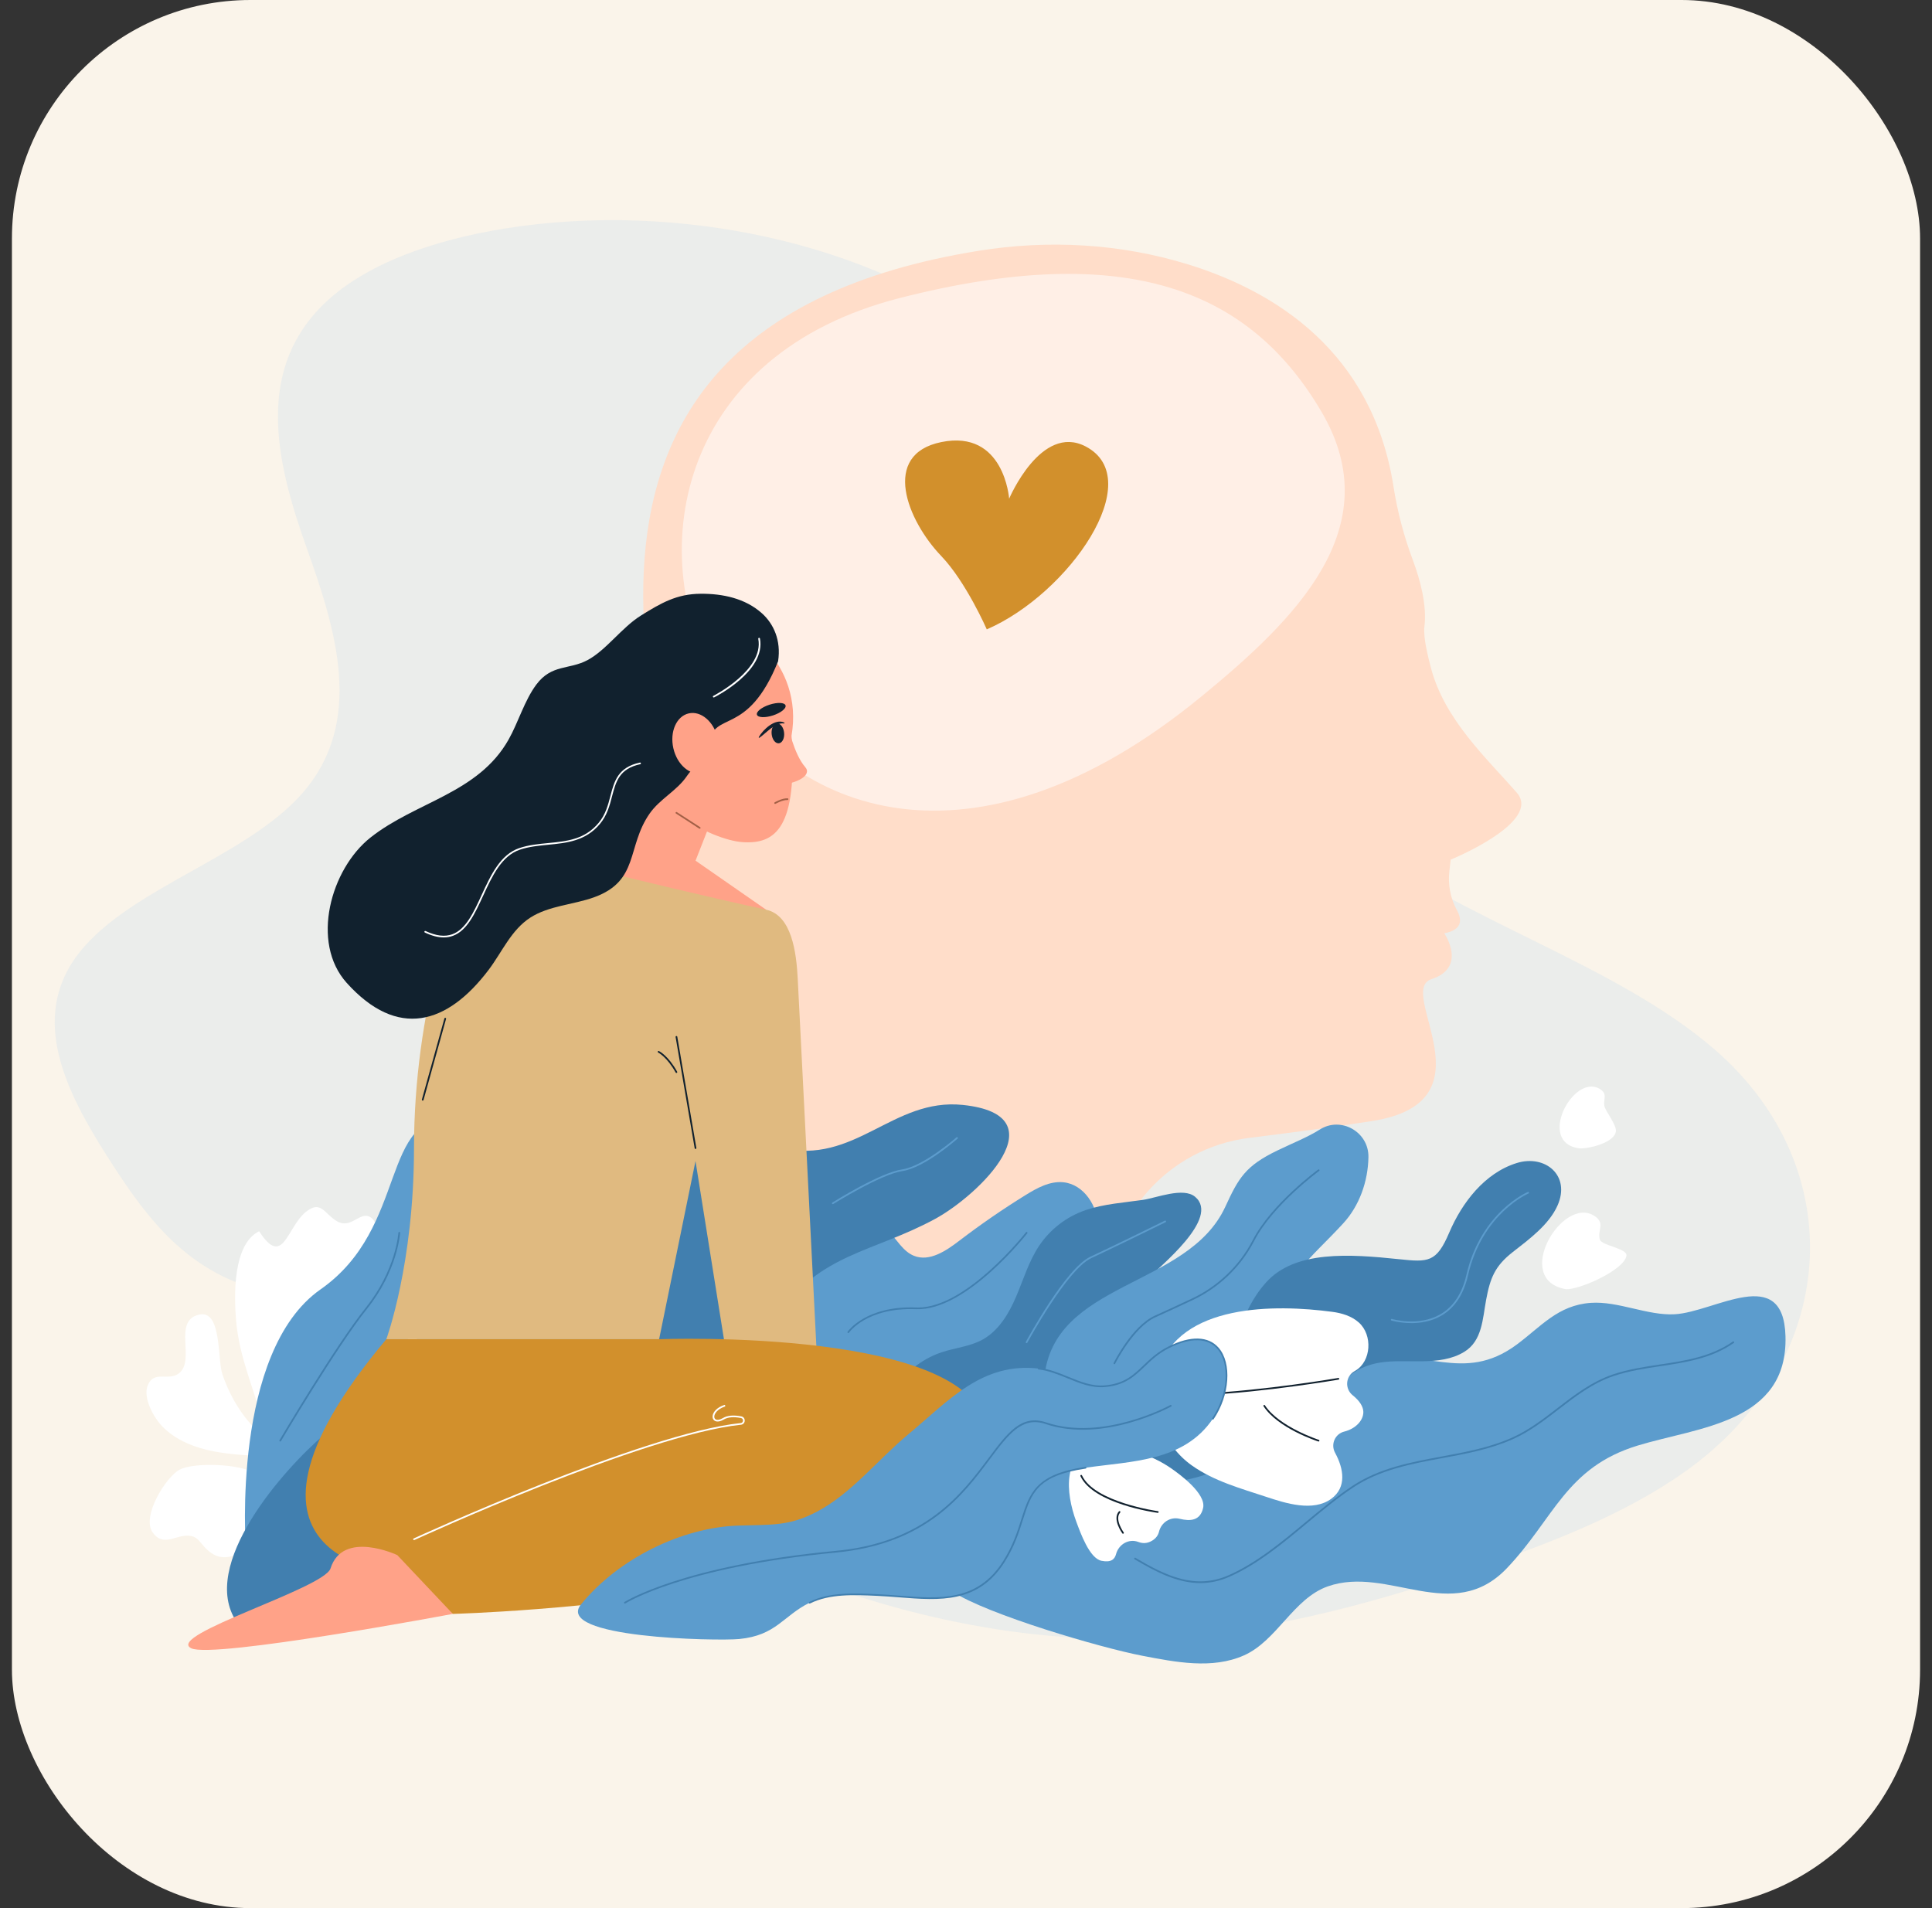 <?xml version="1.0" encoding="UTF-8"?> <svg xmlns="http://www.w3.org/2000/svg" width="81" height="80" viewBox="0 0 81 80" fill="none"><rect x="0" y="0" width="81" height="80" fill="#333333" stroke="none"/> <rect x="0.5" width="80" height="80" rx="10" fill="#FAF4EA"></rect> <path opacity="0.5" d="M17.512 56.794C21.756 59.754 26.039 62.734 31.044 65.02C36.049 67.307 41.897 68.879 47.853 68.704C52.649 68.565 57.24 67.315 61.578 65.861C64.853 64.763 68.096 63.511 70.654 61.693C77.101 57.112 77.671 49.029 71.903 44.016C67.767 40.421 61.246 38.577 56.817 35.16C49.236 29.314 49.104 20.011 41.568 14.135C36.554 10.225 28.477 8.418 21.195 9.577C18.211 10.052 15.254 11.06 13.494 12.829C10.639 15.699 11.659 19.601 12.869 23.003C14.082 26.405 15.289 30.239 12.701 33.231C10.196 36.126 4.715 37.42 2.903 40.562C1.352 43.252 3.058 46.275 4.774 48.913C6.145 51.019 7.831 53.316 10.924 54.086C14.314 54.929 18.1 53.592 21.618 54.105" fill="#DDE6EC"></path> <path d="M60.82 36.042C60.82 36.042 64.673 34.47 63.591 33.232C62.343 31.804 60.559 30.176 59.99 27.991C59.874 27.546 59.664 26.729 59.72 26.271C59.829 25.374 59.545 24.316 59.234 23.483C58.862 22.488 58.589 21.46 58.425 20.411C57.541 14.741 53.458 12.21 49.803 11.083C46.966 10.209 43.959 10.043 41.028 10.515C20.255 13.86 28.349 32.173 29.357 38.578C30.27 44.382 26.677 52.565 25.739 54.569C25.599 54.569 25.461 54.572 25.323 54.578C20.598 54.792 20.812 61.874 25.541 61.857L53.019 61.756C53.019 61.756 52.031 56.581 46.407 54.538C46.371 51.099 48.922 48.135 52.386 47.706C54.054 47.5 55.848 47.261 57.513 47.003C62.698 46.201 58.496 41.547 60.016 41.052C61.536 40.557 60.552 39.13 60.552 39.13C61.341 38.98 61.287 38.53 61.08 38.157C60.803 37.657 60.701 37.077 60.767 36.509L60.82 36.042H60.82Z" fill="#FFDDC9"></path> <path d="M50.364 29.207C54.279 25.992 58.258 22.14 55.415 17.283C52.427 12.177 47.282 10.052 37.715 12.497C19.428 17.171 31.186 44.951 50.363 29.206L50.364 29.207Z" fill="#FFEFE6"></path> <path d="M11.058 59.762C10.672 58.287 10.031 56.924 9.899 55.374C9.81 54.328 9.755 52.173 10.864 51.621C11.873 53.186 12.019 51.46 12.826 50.809C13.44 50.315 13.585 50.855 14.087 51.178C14.718 51.584 15.082 50.753 15.53 51.033C16.012 51.334 15.74 52.328 15.611 52.71C15.2 53.923 14.696 55.173 14.084 56.298C13.5 57.368 12.431 59.051 11.059 59.763L11.058 59.762Z" fill="white"></path> <path d="M10.814 61.041C9.436 60.971 7.829 60.849 6.8 59.8C6.465 59.459 5.982 58.62 6.191 58.09C6.447 57.439 7.054 57.909 7.486 57.591C8.229 57.044 7.216 55.392 8.336 55.119C9.31 54.881 9.109 57.005 9.326 57.63C9.591 58.396 9.978 59.1 10.51 59.705C10.831 60.07 11.493 60.589 10.814 61.041V61.041Z" fill="white"></path> <path d="M10.692 61.771C10.085 61.371 8.14 61.3 7.534 61.616C6.963 61.913 5.929 63.567 6.395 64.242C6.797 64.824 7.284 64.429 7.756 64.389C8.378 64.336 8.345 64.761 8.867 65.118C9.641 65.648 10.614 64.853 10.876 64.037C11.1 63.34 10.938 62.296 10.692 61.771Z" fill="white"></path> <path d="M65.645 54.05C66.202 54.093 68.125 53.232 68.189 52.642C68.222 52.336 67.154 52.229 67.074 51.969C66.955 51.581 67.328 51.287 66.839 50.975C65.499 50.121 63.394 53.65 65.645 54.05Z" fill="white"></path> <path d="M66.225 48.149C66.672 48.161 67.721 47.888 67.748 47.414C67.762 47.167 67.357 46.633 67.282 46.43C67.171 46.125 67.457 45.874 67.054 45.645C65.949 45.016 64.41 47.921 66.224 48.149H66.225Z" fill="white"></path> <path d="M10.305 64.852C10.305 64.852 9.703 56.672 13.439 54.059C17.175 51.446 15.869 46.626 19.123 46.864C22.378 47.102 14.341 63.51 10.305 64.852Z" fill="#5C9CCD"></path> <path d="M29.004 56.687C28.463 54.72 31.479 52.743 32.871 51.88C33.542 51.464 34.263 51.098 35.043 50.987C35.824 50.877 36.678 51.056 37.241 51.608C37.601 51.962 37.849 52.462 38.317 52.651C38.968 52.914 39.664 52.444 40.222 52.017C41.112 51.337 42.035 50.701 42.988 50.111C43.474 49.81 44.011 49.512 44.579 49.568C45.444 49.653 46.037 50.576 46.033 51.444C46.03 52.313 45.579 53.115 45.078 53.824C43.555 55.981 41.415 57.723 38.937 58.634C36.459 59.545 33.648 59.594 31.191 58.629C30.496 58.356 29.809 57.987 29.36 57.391C29.184 57.158 29.069 56.922 29.004 56.688V56.687Z" fill="#5C9CCD"></path> <path d="M9.921 68C11.651 68.185 14.832 66.847 16.374 65.929C17.739 65.116 17.77 63.805 18.75 62.677C20.661 60.479 23.513 60.174 26.115 59.772C29.742 59.212 30.796 57.748 32.606 55.128C34.388 52.549 36.617 52.507 39.198 51.108C41.039 50.111 44.494 46.755 40.367 46.326C37.414 46.02 35.863 48.87 32.707 48.124C31.508 47.842 30.665 47.219 29.476 47.603C28.275 47.992 27.371 49.667 26.388 50.415C25.421 51.151 24.138 52.123 22.957 52.522C21.719 52.94 20.343 52.576 19.281 53.4C18.346 54.127 17.655 56.022 16.953 56.964C15.941 58.325 14.902 59.042 13.62 60.126C11.899 61.581 8.317 65.629 9.921 68H9.921Z" fill="#417FAF"></path> <path d="M29.16 36.084L32.121 38.141C26.143 39.685 21.283 37.435 21.283 37.435L20.078 37.317C21.011 36.004 22.383 35.115 24.495 34.982C24.653 34.972 24.816 34.967 24.982 34.966C25.205 34.965 25.434 34.972 25.671 34.987L27.093 32.757L29.824 34.395L29.161 36.084H29.16Z" fill="#FFA288"></path> <path d="M32.121 38.141C33.194 38.375 33.389 39.934 33.445 41.031L34.25 56.901H30.472L29.159 48.678L27.634 56.148H16.197C16.197 56.148 17.357 52.998 17.357 48.136C17.357 42.461 18.997 37.304 20.409 35.315C20.409 35.315 27.093 37.042 32.121 38.14L32.121 38.141Z" fill="#E0BA80"></path> <path d="M33.185 30.847C33.44 34.671 32.537 35.418 31.103 35.305C29.889 35.211 26.805 33.775 26.641 31.104C26.478 28.434 26.643 25.969 28.894 25.831C31.144 25.694 33.703 27.858 33.185 30.847Z" fill="#FFA288"></path> <path d="M32.622 27.725C31.341 30.917 29.924 29.77 29.729 31.162C29.63 31.868 29.19 31.965 28.789 32.55C28.373 33.157 27.661 33.499 27.235 34.111C26.264 35.508 26.813 36.928 24.909 37.619C24.048 37.932 23.018 37.968 22.233 38.473C21.43 38.99 21.049 39.918 20.484 40.665C18.751 42.956 16.667 43.575 14.536 41.209C13.01 39.514 13.863 36.433 15.538 35.111C17.438 33.612 20.051 33.263 21.322 31.009C21.73 30.285 21.989 29.368 22.484 28.704C23.13 27.838 23.859 28.09 24.634 27.675C25.417 27.256 26.066 26.311 26.866 25.811C27.709 25.285 28.376 24.898 29.38 24.894C30.294 24.889 31.241 25.082 31.947 25.716C32.429 26.149 32.757 26.845 32.622 27.724V27.725Z" fill="#11212E"></path> <path d="M30.09 30.95C30.248 31.642 29.959 32.297 29.445 32.414C28.932 32.53 28.388 32.065 28.231 31.373C28.073 30.681 28.362 30.026 28.876 29.91C29.389 29.793 29.933 30.258 30.09 30.95Z" fill="#FFA288"></path> <path d="M33.017 30.345C33.017 30.345 33.271 31.606 33.758 32.16C34.067 32.511 33.375 32.869 32.68 32.897C32.123 32.92 33.017 30.346 33.017 30.346V30.345Z" fill="#FFA288"></path> <path d="M32.934 29.574C32.974 29.699 32.739 29.887 32.408 29.995C32.077 30.102 31.776 30.089 31.735 29.966C31.695 29.841 31.93 29.653 32.262 29.545C32.593 29.437 32.894 29.451 32.934 29.574Z" fill="#11212E"></path> <path d="M32.874 30.723C32.896 30.953 32.797 31.15 32.653 31.164C32.508 31.178 32.373 31.003 32.351 30.773C32.33 30.544 32.428 30.347 32.573 30.333C32.717 30.319 32.852 30.494 32.874 30.723Z" fill="#11212E"></path> <path d="M31.812 30.904C31.987 30.594 32.5 30.104 32.883 30.296C32.902 30.307 32.889 30.338 32.868 30.332C32.501 30.281 32.131 30.73 31.842 30.929C31.826 30.943 31.801 30.922 31.812 30.904V30.904Z" fill="#11212E"></path> <path d="M32.498 33.705C32.486 33.705 32.474 33.699 32.467 33.688C32.458 33.671 32.463 33.649 32.48 33.639C32.492 33.632 32.784 33.461 33.018 33.471C33.038 33.472 33.052 33.488 33.052 33.508C33.051 33.528 33.035 33.544 33.015 33.542C32.806 33.534 32.519 33.699 32.516 33.7C32.511 33.704 32.504 33.705 32.498 33.705H32.498Z" fill="#A36046"></path> <path d="M36.999 60.528C36.95 60.451 36.935 60.349 36.929 60.255C36.825 58.652 38.011 57.173 39.501 56.689C40.056 56.508 40.657 56.453 41.172 56.177C41.862 55.805 42.293 55.086 42.601 54.364C42.909 53.643 43.133 52.876 43.571 52.224C44.035 51.531 44.733 50.999 45.524 50.733C46.301 50.472 47.123 50.423 47.93 50.305C48.486 50.223 49.61 49.762 50.105 50.177C51.174 51.074 48.617 53.098 48.075 53.653C47.094 54.656 46.02 55.691 45.629 57.084C45.504 57.528 45.449 58.01 45.182 58.386C44.916 58.763 44.481 58.977 44.058 59.158C41.947 60.069 39.664 60.58 37.366 60.658C37.261 60.661 37.146 60.661 37.062 60.598C37.037 60.579 37.015 60.555 36.999 60.528Z" fill="#417FAF"></path> <path d="M27.634 56.148C27.634 56.148 41.148 55.63 41.367 60.067C41.713 67.063 18.986 67.665 18.986 67.665L16.915 65.987C16.915 65.987 8.19 65.683 16.197 56.149H27.634V56.148Z" fill="#D2902C"></path> <path d="M42.295 63.524C43.281 60.302 47.447 61.301 49.759 61.316C52.498 61.336 54.579 57.872 57.27 57.095C59.67 56.402 61.31 58.063 63.59 56.373C64.611 55.617 65.314 54.722 66.695 54.624C67.843 54.543 69.075 55.166 70.215 55.102C71.9 55.008 74.77 52.969 74.857 56.018C74.962 59.657 71.211 59.829 68.661 60.607C65.645 61.527 65.153 63.674 63.18 65.746C60.896 68.145 58.205 65.622 55.672 66.51C54.223 67.018 53.541 68.789 52.152 69.405C50.823 69.996 49.273 69.685 47.892 69.42C46.137 69.082 41.406 67.695 39.932 66.729C38.146 65.56 42.037 65.777 42.295 63.523L42.295 63.524Z" fill="#5C9CCD"></path> <path d="M43.778 57.803C44.144 53.701 49.796 54.018 51.372 50.594C51.929 49.383 52.218 48.881 53.554 48.236C54.242 47.904 54.832 47.676 55.332 47.358C56.221 46.792 57.391 47.459 57.372 48.514C57.355 49.538 56.991 50.557 56.313 51.294C54.862 52.871 53.961 53.342 53.551 55.556C53.326 56.771 53.285 57.353 52.161 58.067C50.527 59.105 48.527 59.489 46.753 60.23C45.806 60.627 44.061 61.494 43.167 60.523C42.627 59.936 42.685 58.713 43.779 57.803H43.778Z" fill="#5C9CCD"></path> <path d="M44.635 60.417C45.464 60.571 45.225 61.778 46.067 61.831C46.947 61.888 48.831 62.187 49.693 62.045C50.795 61.865 52.006 61.155 53.082 61.101C54.515 61.029 54.964 59.602 55.747 58.553C56.31 57.797 56.898 57.284 57.856 57.129C58.986 56.946 60.355 57.313 61.393 56.676C62.144 56.216 62.159 55.294 62.305 54.506C62.474 53.591 62.668 53.084 63.426 52.492C64.1 51.965 64.939 51.352 65.298 50.547C65.865 49.28 64.777 48.395 63.593 48.761C62.242 49.179 61.293 50.427 60.759 51.68C60.224 52.937 59.883 52.923 58.649 52.793C56.588 52.578 54.294 52.414 53.082 53.766C51.852 55.139 52.245 56.265 50.74 56.276C50.159 56.28 48.817 56.585 48.711 57.087C48.475 58.199 47.354 58.074 46.16 58.236L44.635 60.416V60.417Z" fill="#417FAF"></path> <path d="M48.691 59.794C48.402 59.051 48.335 58.225 48.571 57.459C49.441 54.635 53.488 54.685 55.854 55C56.257 55.053 56.665 55.176 56.968 55.446C57.56 55.974 57.49 57.078 56.826 57.466C56.814 57.473 56.803 57.48 56.791 57.487C56.407 57.703 56.373 58.23 56.718 58.504C56.988 58.719 57.157 58.968 57.159 59.198C57.162 59.547 56.845 59.899 56.359 60.021C55.968 60.118 55.781 60.557 55.974 60.91C56.338 61.58 56.468 62.358 55.814 62.839C55.054 63.396 53.899 63.027 53.1 62.762C52.033 62.409 50.897 62.1 49.97 61.442C49.368 61.014 48.941 60.433 48.692 59.795L48.691 59.794Z" fill="white"></path> <path d="M50.384 58.495C50.365 58.495 50.349 58.48 50.349 58.461C50.348 58.441 50.363 58.425 50.383 58.424C53.041 58.3 56.076 57.778 56.106 57.773C56.124 57.769 56.144 57.782 56.147 57.801C56.151 57.821 56.138 57.839 56.118 57.843C56.088 57.847 53.049 58.371 50.385 58.495H50.384Z" fill="#11212E"></path> <path d="M55.282 60.437C55.279 60.437 55.275 60.437 55.271 60.436C55.203 60.414 53.58 59.883 52.975 58.959C52.964 58.943 52.968 58.921 52.985 58.911C53.001 58.9 53.023 58.904 53.033 58.92C53.625 59.822 55.276 60.363 55.293 60.368C55.311 60.374 55.322 60.395 55.315 60.413C55.31 60.428 55.297 60.438 55.281 60.438L55.282 60.437Z" fill="#11212E"></path> <path d="M46.121 60.579C47.158 60.661 48.233 60.961 49.097 61.559C49.455 61.807 50.575 62.622 50.441 63.224C50.321 63.759 49.905 63.787 49.46 63.678C49.066 63.581 48.688 63.828 48.591 64.221C48.555 64.366 48.467 64.495 48.31 64.591C48.099 64.72 47.906 64.717 47.725 64.648C47.324 64.498 46.9 64.747 46.79 65.161C46.732 65.382 46.576 65.517 46.183 65.439C45.677 65.339 45.299 64.269 45.12 63.787C44.68 62.597 44.499 60.859 46.12 60.579L46.121 60.579Z" fill="white"></path> <path d="M48.543 63.428C48.543 63.428 48.54 63.428 48.538 63.428C48.428 63.413 45.836 63.049 45.298 61.888C45.29 61.87 45.298 61.849 45.316 61.841C45.333 61.833 45.354 61.841 45.362 61.858C45.883 62.984 48.52 63.354 48.546 63.358C48.566 63.361 48.579 63.378 48.577 63.398C48.575 63.415 48.559 63.428 48.542 63.428H48.543Z" fill="#11212E"></path> <path d="M47.082 64.303C47.072 64.303 47.06 64.299 47.054 64.289C47.036 64.264 46.624 63.69 46.91 63.368C46.923 63.353 46.946 63.353 46.961 63.365C46.975 63.378 46.976 63.401 46.963 63.416C46.715 63.695 47.107 64.242 47.111 64.248C47.123 64.263 47.119 64.286 47.103 64.297C47.097 64.301 47.09 64.304 47.083 64.304L47.082 64.303Z" fill="#11212E"></path> <path d="M24.374 67.249C25.925 65.353 28.575 64.04 30.953 63.962C32.353 63.916 33.081 63.997 34.256 63.376C35.705 62.611 36.813 61.187 38.071 60.143C39.752 58.747 41.162 57.105 43.542 57.379C44.54 57.493 45.349 58.201 46.322 58.117C47.708 57.998 47.851 57.054 49.019 56.475C51.522 55.237 51.954 57.844 50.851 59.48C49.635 61.283 47.454 61.255 45.513 61.537C42.479 61.978 43.37 63.436 42.094 65.462C40.806 67.506 38.788 66.964 36.785 66.873C35.791 66.827 34.773 66.783 33.946 67.194C32.824 67.751 32.549 68.565 30.995 68.718C30.062 68.809 23.162 68.679 24.374 67.248L24.374 67.249Z" fill="#5C9CCD"></path> <path d="M26.2 67.231C26.189 67.231 26.177 67.225 26.17 67.215C26.16 67.198 26.165 67.177 26.181 67.166C26.205 67.15 28.636 65.625 35.04 65.023C38.803 64.669 40.329 62.627 41.444 61.136C42.246 60.062 42.824 59.287 43.862 59.637C46.253 60.444 49.04 58.924 49.068 58.909C49.085 58.9 49.107 58.905 49.116 58.922C49.125 58.939 49.119 58.961 49.102 58.97C49.073 58.986 46.261 60.522 43.839 59.704C42.851 59.371 42.285 60.128 41.5 61.177C40.378 62.679 38.841 64.735 35.046 65.093C28.659 65.694 26.243 67.21 26.219 67.225C26.213 67.228 26.206 67.23 26.2 67.23V67.231Z" fill="#417FAF"></path> <path d="M33.946 67.231C33.933 67.231 33.92 67.224 33.914 67.211C33.905 67.193 33.912 67.172 33.93 67.163C34.77 66.748 35.795 66.793 36.788 66.839C37.091 66.852 37.399 66.877 37.696 66.9C39.386 67.035 40.983 67.161 42.064 65.444C42.469 64.802 42.654 64.218 42.817 63.702C43.167 62.601 43.419 61.806 45.508 61.502C45.527 61.499 45.545 61.513 45.548 61.532C45.551 61.551 45.538 61.569 45.518 61.572C43.474 61.87 43.239 62.607 42.885 63.724C42.72 64.243 42.534 64.832 42.124 65.481C41.019 67.235 39.403 67.106 37.691 66.97C37.394 66.947 37.087 66.922 36.785 66.909C35.801 66.864 34.784 66.818 33.962 67.227C33.957 67.229 33.951 67.23 33.946 67.23L33.946 67.231Z" fill="#417FAF"></path> <path d="M50.851 59.517C50.844 59.517 50.837 59.515 50.831 59.511C50.815 59.5 50.81 59.477 50.821 59.462C51.484 58.479 51.58 57.173 51.035 56.551C50.63 56.086 49.919 56.071 49.035 56.508C48.571 56.738 48.274 57.022 47.987 57.297C47.565 57.7 47.168 58.082 46.325 58.154C45.77 58.201 45.281 58.001 44.762 57.789C44.373 57.63 43.971 57.465 43.538 57.415C43.519 57.413 43.505 57.395 43.507 57.376C43.509 57.357 43.527 57.343 43.546 57.345C43.988 57.396 44.395 57.562 44.789 57.724C45.3 57.932 45.782 58.13 46.319 58.084C47.138 58.014 47.509 57.658 47.939 57.247C48.23 56.968 48.531 56.68 49.004 56.446C49.919 55.993 50.661 56.014 51.09 56.505C51.654 57.15 51.56 58.495 50.881 59.502C50.874 59.512 50.864 59.518 50.852 59.518L50.851 59.517Z" fill="#417FAF"></path> <path d="M50.322 66.373C49.362 66.373 48.468 65.906 47.568 65.375C47.551 65.365 47.546 65.343 47.556 65.327C47.565 65.31 47.587 65.304 47.604 65.314C48.86 66.056 50.106 66.67 51.528 66.037C52.692 65.519 53.732 64.654 54.739 63.817C55.37 63.292 56.023 62.749 56.693 62.304C57.833 61.548 59.159 61.303 60.442 61.066C61.434 60.883 62.46 60.694 63.405 60.27C64.104 59.957 64.714 59.486 65.304 59.031C66.005 58.489 66.73 57.931 67.611 57.629C68.254 57.409 68.936 57.307 69.597 57.208C70.645 57.051 71.729 56.889 72.649 56.247C72.665 56.236 72.687 56.24 72.699 56.256C72.71 56.272 72.706 56.294 72.69 56.305C71.757 56.957 70.665 57.12 69.608 57.279C68.951 57.377 68.272 57.479 67.635 57.697C66.764 57.994 66.044 58.55 65.348 59.087C64.756 59.545 64.142 60.018 63.435 60.335C62.483 60.762 61.453 60.953 60.456 61.136C59.18 61.372 57.861 61.616 56.733 62.364C56.066 62.806 55.415 63.348 54.786 63.871C53.776 64.712 52.731 65.58 51.559 66.102C51.132 66.292 50.721 66.373 50.322 66.373H50.322Z" fill="#417FAF"></path> <path d="M46.723 57.195C46.717 57.195 46.712 57.194 46.708 57.191C46.69 57.183 46.683 57.162 46.691 57.144C46.722 57.081 47.471 55.591 48.413 55.164C48.797 54.991 49.318 54.75 49.962 54.449C51.047 53.942 51.947 53.085 52.498 52.037L52.522 51.992C53.307 50.473 55.247 49.048 55.266 49.034C55.281 49.023 55.304 49.026 55.315 49.042C55.327 49.057 55.323 49.08 55.308 49.091C55.288 49.105 53.362 50.52 52.584 52.024L52.56 52.07C52.002 53.132 51.089 54 49.991 54.513C49.347 54.815 48.826 55.055 48.442 55.228C47.522 55.644 46.761 57.16 46.753 57.175C46.747 57.188 46.735 57.195 46.722 57.195H46.723Z" fill="#417FAF"></path> <path d="M16.657 65.2C16.657 65.2 14.375 64.123 13.858 65.758C13.592 66.597 6.919 68.556 8.015 69.105C8.921 69.559 18.985 67.665 18.985 67.665L16.657 65.2Z" fill="#FFA288"></path> <path d="M17.357 64.57C17.344 64.57 17.331 64.562 17.326 64.549C17.317 64.532 17.326 64.511 17.343 64.503C17.439 64.459 26.983 60.079 31.056 59.664C31.123 59.657 31.15 59.605 31.151 59.562C31.153 59.519 31.131 59.465 31.064 59.452C30.756 59.393 30.516 59.414 30.35 59.512C30.193 59.606 30.051 59.625 29.96 59.565C29.896 59.524 29.867 59.45 29.877 59.363C29.895 59.217 30.031 59.021 30.361 58.907C30.379 58.9 30.4 58.91 30.406 58.929C30.413 58.947 30.403 58.968 30.384 58.974C30.085 59.078 29.962 59.253 29.948 59.372C29.941 59.431 29.959 59.48 30 59.506C30.066 59.55 30.184 59.529 30.315 59.451C30.497 59.344 30.754 59.321 31.079 59.383C31.183 59.403 31.227 59.492 31.223 59.566C31.219 59.656 31.154 59.725 31.065 59.734C27.003 60.149 17.47 64.523 17.374 64.567C17.369 64.569 17.364 64.571 17.359 64.571L17.357 64.57Z" fill="white"></path> <path d="M29.335 34.746C29.329 34.746 29.322 34.744 29.316 34.74L28.34 34.108C28.324 34.098 28.319 34.076 28.33 34.06C28.34 34.043 28.362 34.038 28.378 34.049L29.355 34.681C29.371 34.691 29.376 34.713 29.365 34.73C29.358 34.74 29.347 34.746 29.335 34.746Z" fill="#A36046"></path> <path d="M29.16 48.172C29.143 48.172 29.128 48.16 29.125 48.142L28.325 43.478C28.321 43.459 28.335 43.44 28.354 43.437C28.374 43.433 28.391 43.447 28.395 43.466L29.195 48.13C29.199 48.149 29.186 48.168 29.166 48.171C29.164 48.171 29.162 48.171 29.16 48.171V48.172Z" fill="#11212E"></path> <path d="M28.359 44.986C28.347 44.986 28.335 44.98 28.328 44.968C27.971 44.322 27.601 44.132 27.596 44.13C27.579 44.122 27.572 44.1 27.58 44.083C27.588 44.065 27.61 44.058 27.627 44.067C27.643 44.074 28.021 44.266 28.39 44.933C28.399 44.95 28.393 44.972 28.376 44.981C28.37 44.984 28.364 44.986 28.359 44.986L28.359 44.986Z" fill="#11212E"></path> <path d="M17.722 46.144C17.722 46.144 17.716 46.144 17.713 46.142C17.694 46.137 17.683 46.118 17.688 46.099L18.632 42.7C18.637 42.681 18.657 42.671 18.676 42.675C18.695 42.681 18.705 42.7 18.701 42.719L17.757 46.118C17.753 46.133 17.739 46.144 17.723 46.144H17.722Z" fill="#11212E"></path> <path d="M34.916 50.484C34.904 50.484 34.893 50.479 34.886 50.468C34.876 50.452 34.881 50.43 34.898 50.419C34.979 50.368 36.904 49.164 37.823 49.029C38.725 48.896 40.087 47.696 40.101 47.684C40.115 47.671 40.137 47.672 40.151 47.687C40.164 47.702 40.162 47.723 40.148 47.737C40.092 47.787 38.756 48.963 37.834 49.099C36.929 49.231 34.956 50.467 34.936 50.479C34.93 50.483 34.924 50.485 34.917 50.485L34.916 50.484Z" fill="#5C9CCD"></path> <path d="M59.17 55.472C58.697 55.472 58.344 55.368 58.338 55.366C58.319 55.361 58.309 55.341 58.314 55.322C58.32 55.304 58.34 55.293 58.358 55.299C58.37 55.303 59.479 55.63 60.389 55.103C60.933 54.788 61.299 54.234 61.478 53.456C62.084 50.821 64.036 49.982 64.056 49.974C64.073 49.967 64.094 49.974 64.102 49.993C64.109 50.011 64.101 50.032 64.082 50.039C64.063 50.047 62.144 50.873 61.547 53.471C61.364 54.27 60.986 54.839 60.424 55.164C60.007 55.406 59.55 55.473 59.171 55.473L59.17 55.472Z" fill="#5C9CCD"></path> <path d="M43.041 56.313C43.035 56.313 43.029 56.311 43.024 56.308C43.007 56.299 43.001 56.278 43.01 56.26C43.078 56.134 44.69 53.167 45.714 52.69C46.726 52.219 48.817 51.189 48.837 51.178C48.854 51.17 48.876 51.177 48.885 51.195C48.893 51.212 48.886 51.234 48.868 51.242C48.847 51.253 46.756 52.283 45.743 52.754C44.741 53.221 43.088 56.263 43.071 56.294C43.065 56.306 43.053 56.313 43.04 56.313H43.041Z" fill="#5C9CCD"></path> <path d="M35.565 55.889C35.558 55.889 35.552 55.887 35.546 55.883C35.529 55.873 35.525 55.85 35.536 55.834C35.544 55.824 36.302 54.736 38.407 54.819C38.434 54.82 38.46 54.821 38.485 54.821C40.537 54.821 42.989 51.697 43.013 51.666C43.025 51.65 43.047 51.647 43.063 51.659C43.078 51.671 43.081 51.693 43.069 51.709C43.044 51.741 40.506 54.974 38.404 54.889C36.336 54.808 35.602 55.863 35.595 55.873C35.588 55.883 35.577 55.889 35.566 55.889L35.565 55.889Z" fill="#417FAF"></path> <path d="M11.748 60.437C11.741 60.437 11.736 60.436 11.73 60.432C11.713 60.422 11.707 60.4 11.717 60.384C11.741 60.345 14.046 56.44 15.332 54.832C16.608 53.235 16.702 51.7 16.704 51.685C16.704 51.665 16.721 51.65 16.741 51.651C16.761 51.652 16.776 51.669 16.774 51.689C16.774 51.705 16.678 53.261 15.387 54.876C14.106 56.481 11.802 60.381 11.779 60.42C11.772 60.431 11.76 60.438 11.748 60.438L11.748 60.437Z" fill="#417FAF"></path> <path d="M18.603 39.303C18.365 39.303 18.104 39.235 17.813 39.098C17.795 39.09 17.787 39.069 17.796 39.052C17.804 39.034 17.826 39.026 17.843 39.035C18.283 39.241 18.65 39.285 18.964 39.17C19.53 38.963 19.851 38.266 20.191 37.528C20.576 36.692 20.974 35.827 21.774 35.557C22.161 35.426 22.576 35.386 22.977 35.347C23.769 35.271 24.517 35.198 25.099 34.499C25.389 34.151 25.493 33.754 25.592 33.371C25.754 32.754 25.906 32.171 26.828 31.972C26.846 31.967 26.866 31.979 26.87 31.998C26.874 32.017 26.862 32.037 26.843 32.04C25.963 32.23 25.823 32.767 25.66 33.388C25.558 33.78 25.452 34.184 25.152 34.544C24.552 35.265 23.755 35.342 22.984 35.417C22.586 35.456 22.175 35.496 21.796 35.624C21.025 35.884 20.633 36.735 20.254 37.558C19.908 38.309 19.581 39.019 18.988 39.236C18.867 39.281 18.739 39.303 18.603 39.303Z" fill="white"></path> <path d="M29.924 29.242C29.911 29.242 29.898 29.235 29.892 29.223C29.884 29.205 29.89 29.184 29.908 29.175C29.929 29.165 32.039 28.085 31.791 26.783C31.788 26.764 31.8 26.745 31.82 26.742C31.839 26.738 31.857 26.751 31.861 26.77C32.119 28.125 30.029 29.194 29.94 29.239C29.935 29.242 29.93 29.242 29.925 29.242L29.924 29.242Z" fill="white"></path> <path d="M41.371 26.387C41.371 26.387 40.502 24.397 39.464 23.314C38.034 21.823 36.923 19.052 39.464 18.535C42.106 17.996 42.309 20.909 42.309 20.909C42.309 20.909 43.644 17.743 45.514 18.717C48.146 20.088 44.816 24.894 41.372 26.387H41.371Z" fill="#D2902C"></path> </svg> 